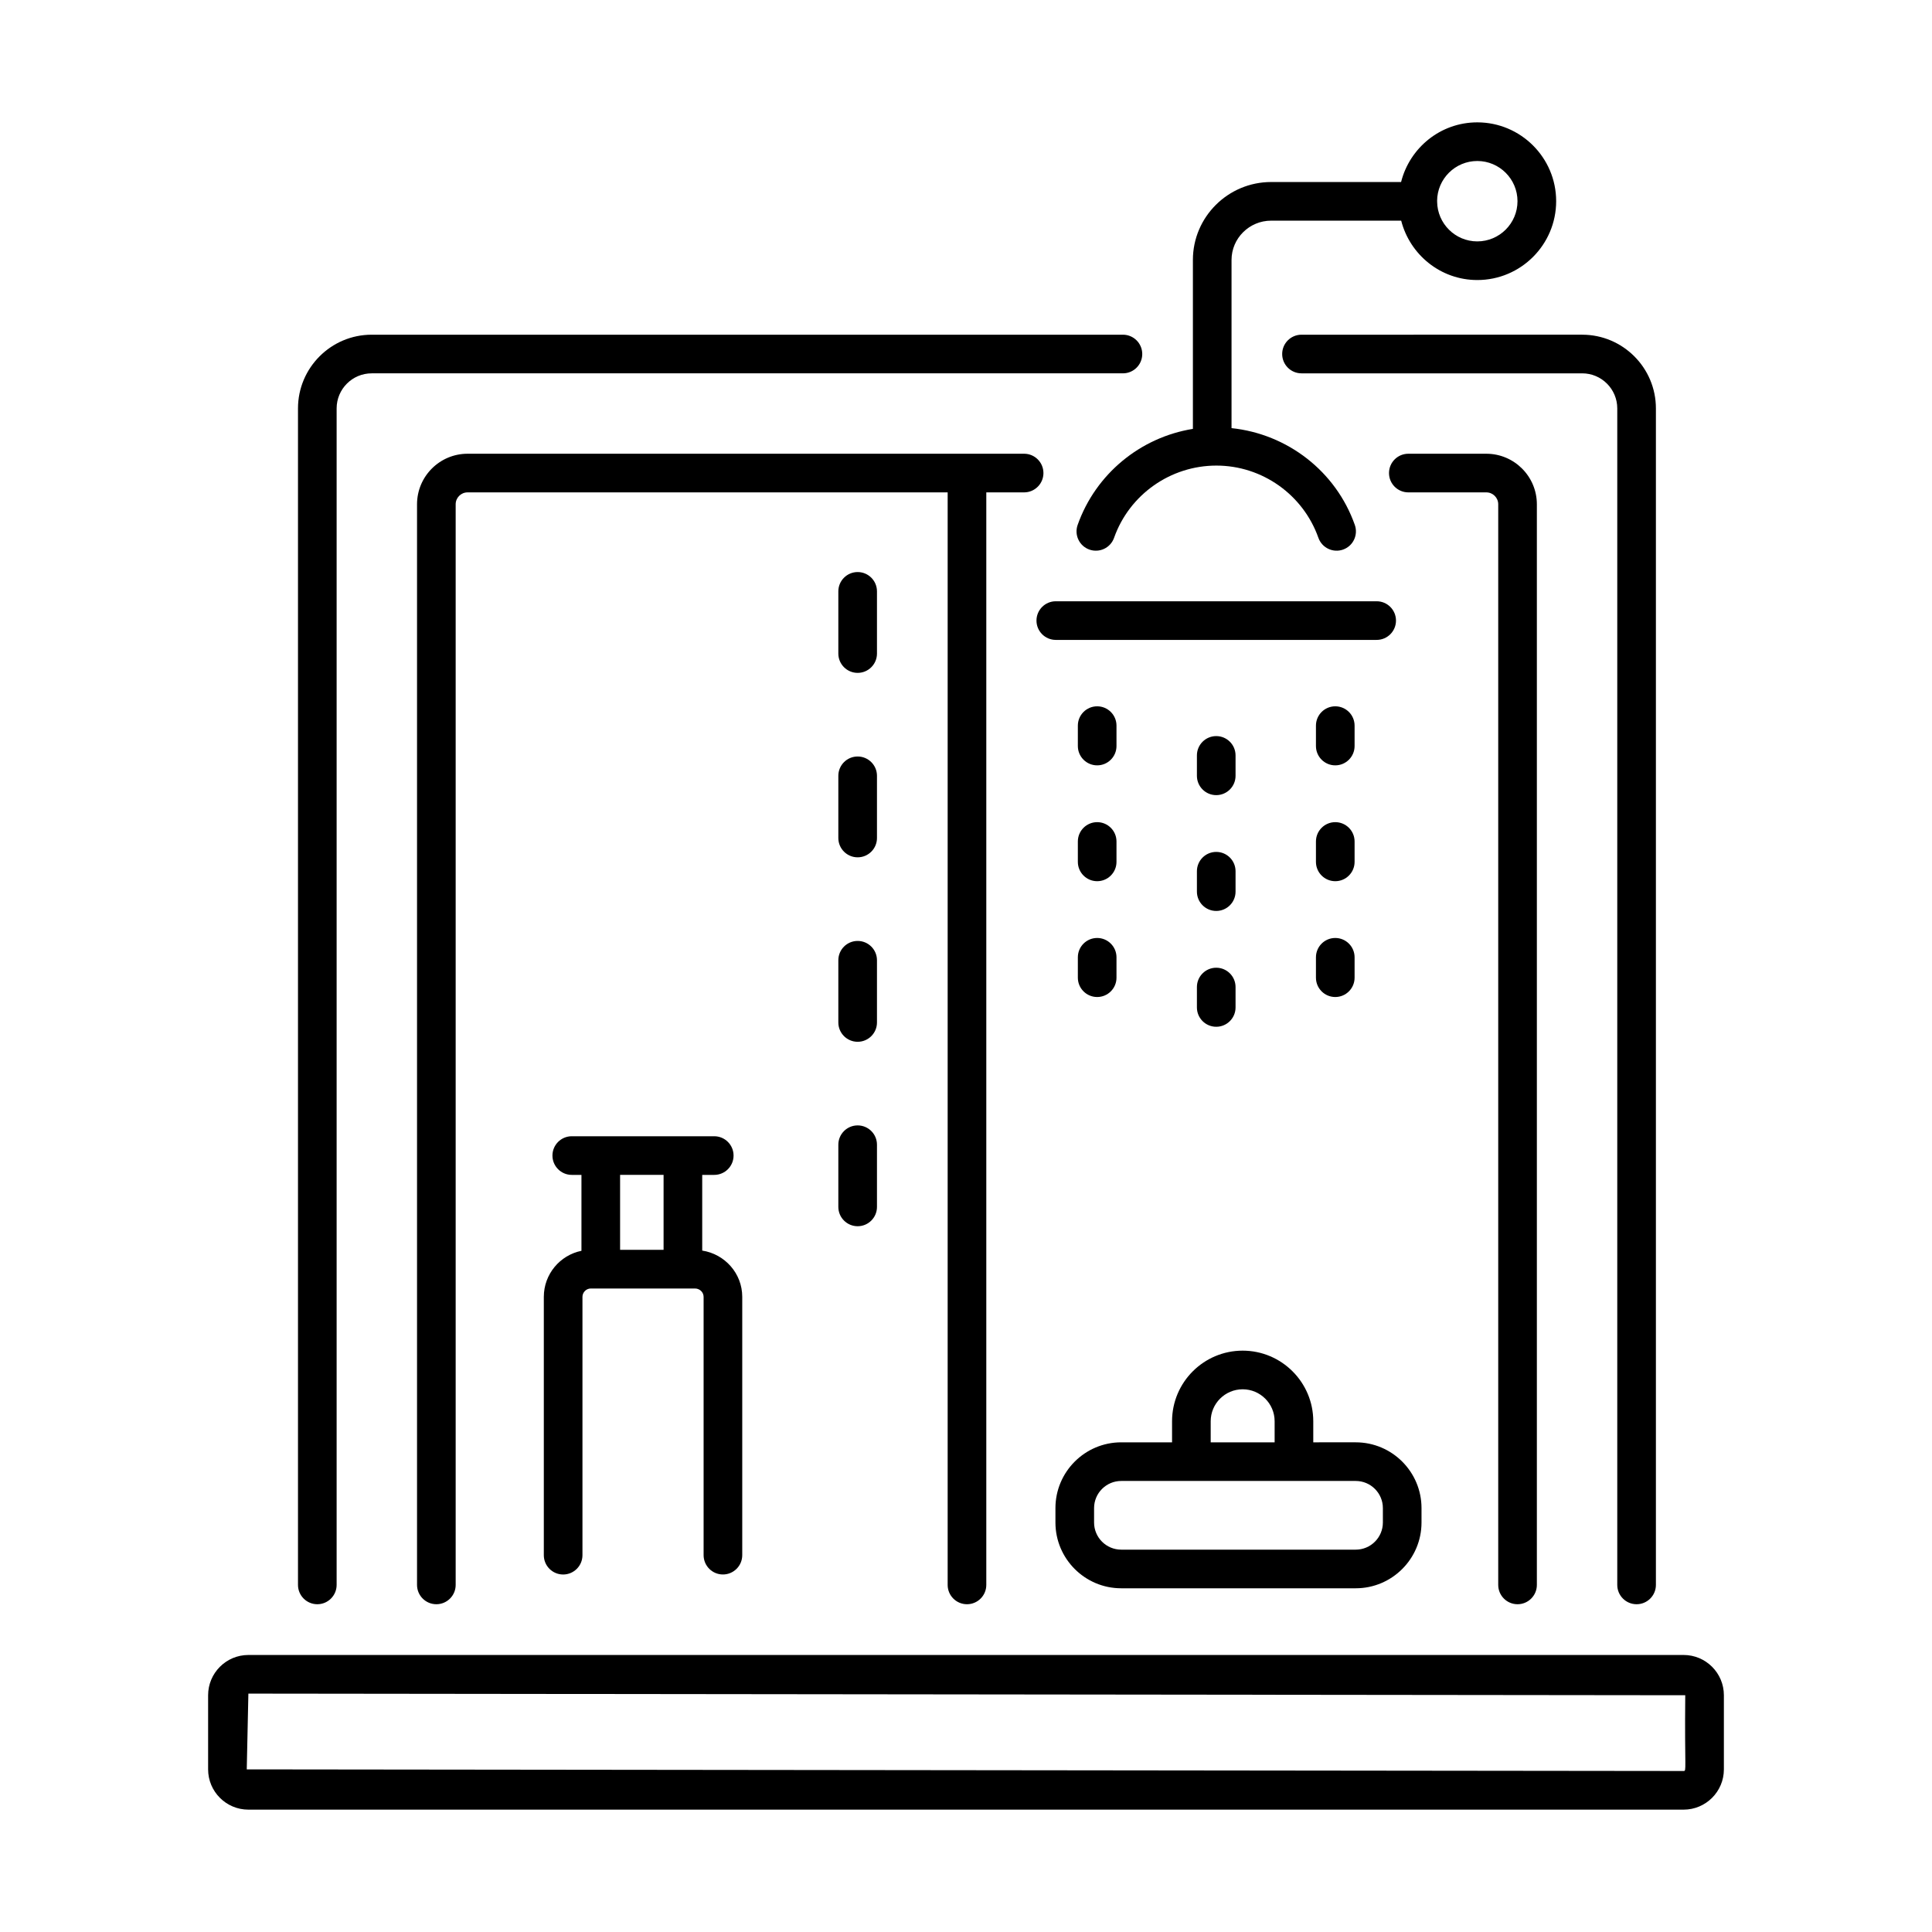<svg xmlns="http://www.w3.org/2000/svg" xml:space="preserve" id="ShowerEnclosure" x="0" y="0" viewBox="0 0 75 75">  <g id="Shower_Enclosure" fill="#000000" class="color000000 svgShape">    <g fill="#000000" class="color000000 svgShape">      <path d="M63.532 62.276c.414 0 .75-.336.75-.75V15.854c0-1.578-1.283-2.861-2.861-2.861H50.524c-.414 0-.75.336-.75.75s.336.75.75.75h10.897c.75 0 1.361.611 1.361 1.361v45.672C62.782 61.94 63.118 62.276 63.532 62.276zM43.592 12.993H14.429c-1.578 0-2.861 1.284-2.861 2.861v45.672c0 .414.336.75.75.75s.75-.336.75-.75V15.854c0-.75.61-1.361 1.361-1.361h29.163c.414 0 .75-.336.75-.75S44.006 12.993 43.592 12.993z" fill="#000000" class="color000000 svgShape"></path>      <path d="M58.911 62.276c.414 0 .75-.336.75-.75V19.576c0-1.082-.88-1.962-1.962-1.962h-3.028c-.414 0-.75.336-.75.75s.336.75.75.75h3.028c.255 0 .462.207.462.462v41.95C58.161 61.94 58.497 62.276 58.911 62.276zM37.538 62.276c.414 0 .75-.336.75-.75V19.114h1.468c.414 0 .75-.336.75-.75s-.336-.75-.75-.75H18.151c-1.082 0-1.962.88-1.962 1.962v41.95c0 .414.336.75.75.75s.75-.336.75-.75V19.576c0-.255.207-.462.462-.462h18.637v42.412C36.788 61.94 37.124 62.276 37.538 62.276z" fill="#000000" class="color000000 svgShape"></path>      <path d="M57.348 4.75c-1.43 0-2.624.989-2.958 2.316h-5.044c-1.675 0-3.038 1.357-3.038 3.026v6.557c-2.037.33-3.773 1.745-4.474 3.729-.138.391.066.819.457.957.392.138.819-.067.957-.457.593-1.677 2.189-2.804 3.972-2.804 1.776 0 3.367 1.127 3.96 2.804.14.394.571.594.957.457.391-.138.595-.566.457-.957-.737-2.088-2.62-3.531-4.786-3.758v-6.528c0-.841.69-1.526 1.538-1.526h5.048c.339 1.321 1.53 2.305 2.955 2.305 1.688 0 3.061-1.373 3.061-3.061S59.035 4.75 57.348 4.75zM57.348 9.371c-.855 0-1.55-.691-1.559-1.544 0-.004.002-.007.002-.011 0-.005-.003-.01-.003-.015C55.793 6.945 56.49 6.25 57.348 6.25c.86 0 1.561.7 1.561 1.561S58.208 9.371 57.348 9.371zM40.986 24.841h12.456c.414 0 .75-.336.75-.75s-.336-.75-.75-.75H40.986c-.414 0-.75.336-.75.75S40.572 24.841 40.986 24.841zM52.585 28.169c0-.414-.336-.75-.75-.75s-.75.336-.75.75v.792c0 .414.336.75.75.75s.75-.336.75-.75V28.169zM52.585 32.666c0-.414-.336-.75-.75-.75s-.75.336-.75.75v.792c0 .414.336.75.75.75s.75-.336.75-.75V32.666zM51.835 36.412c-.414 0-.75.336-.75.75v.792c0 .414.336.75.75.75s.75-.336.75-.75v-.792C52.585 36.748 52.249 36.412 51.835 36.412zM47.964 29.325c0-.414-.336-.75-.75-.75s-.75.336-.75.75v.792c0 .414.336.75.75.75s.75-.336.75-.75V29.325zM47.964 33.821c0-.414-.336-.75-.75-.75s-.75.336-.75.75v.792c0 .414.336.75.75.75s.75-.336.75-.75V33.821zM47.214 37.567c-.414 0-.75.336-.75.75v.792c0 .414.336.75.75.75s.75-.336.75-.75v-.792C47.964 37.903 47.628 37.567 47.214 37.567zM43.342 28.169c0-.414-.336-.75-.75-.75s-.75.336-.75.75v.792c0 .414.336.75.75.75s.75-.336.75-.75V28.169zM43.342 32.666c0-.414-.336-.75-.75-.75s-.75.336-.75.75v.792c0 .414.336.75.75.75s.75-.336.75-.75V32.666zM42.592 36.412c-.414 0-.75.336-.75.75v.792c0 .414.336.75.75.75s.75-.336.75-.75v-.792C43.342 36.748 43.006 36.412 42.592 36.412zM28.064 61.121c.414 0 .75-.336.75-.75V50.343c0-.91-.676-1.66-1.554-1.796v-2.938h.467c.414 0 .75-.336.75-.75s-.336-.75-.75-.75h-5.531c-.414 0-.75.336-.75.75s.336.75.75.75h.376v2.947c-.833.169-1.461.906-1.461 1.788v10.028c0 .414.336.75.75.75s.75-.336.75-.75V50.343c0-.176.148-.324.324-.324h4.043c.185 0 .336.146.336.324v10.028C27.314 60.785 27.65 61.121 28.064 61.121zM25.76 45.608v2.91h-1.688v-2.91H25.76zM34.044 22.957c0-.414-.336-.75-.75-.75s-.75.336-.75.75v2.414c0 .414.336.75.75.75s.75-.336.75-.75V22.957zM34.044 30.117c0-.414-.336-.75-.75-.75s-.75.336-.75.75V32.531c0 .414.336.75.75.75s.75-.336.75-.75V30.117zM34.044 37.277c0-.414-.336-.75-.75-.75s-.75.336-.75.75v2.415c0 .414.336.75.75.75s.75-.336.75-.75V37.277zM33.294 43.688c-.414 0-.75.336-.75.75v2.414c0 .414.336.75.75.75s.75-.336.75-.75V44.438C34.044 44.023 33.708 43.688 33.294 43.688zM43.525 61.657h9.105c1.408 0 2.553-1.146 2.553-2.553v-.56c0-1.408-1.146-2.553-2.553-2.553H50.981v-.818c0-1.512-1.229-2.741-2.741-2.741-1.511 0-2.741 1.229-2.741 2.741v.818h-1.974c-1.408 0-2.553 1.146-2.553 2.553v.56C40.972 60.512 42.118 61.657 43.525 61.657zM46.999 55.173c0-.685.557-1.241 1.241-1.241.685 0 1.241.557 1.241 1.241v.818h-2.482V55.173zM42.472 58.544c0-.581.473-1.053 1.053-1.053h9.105c.581 0 1.053.473 1.053 1.053v.56c0 .581-.473 1.053-1.053 1.053h-9.105c-.581 0-1.053-.473-1.053-1.053V58.544zM66.921 68.687v-2.878c0-.862-.701-1.563-1.563-1.563H9.642c-.862 0-1.563.701-1.563 1.563v2.878c0 .862.701 1.563 1.563 1.563h55.716C66.22 70.25 66.921 69.549 66.921 68.687zM9.579 68.687l.063-2.941 55.779.063C65.393 68.708 65.48 68.75 65.358 68.75L9.579 68.687z" fill="#000000" class="color000000 svgShape"></path>    </g>  </g></svg>